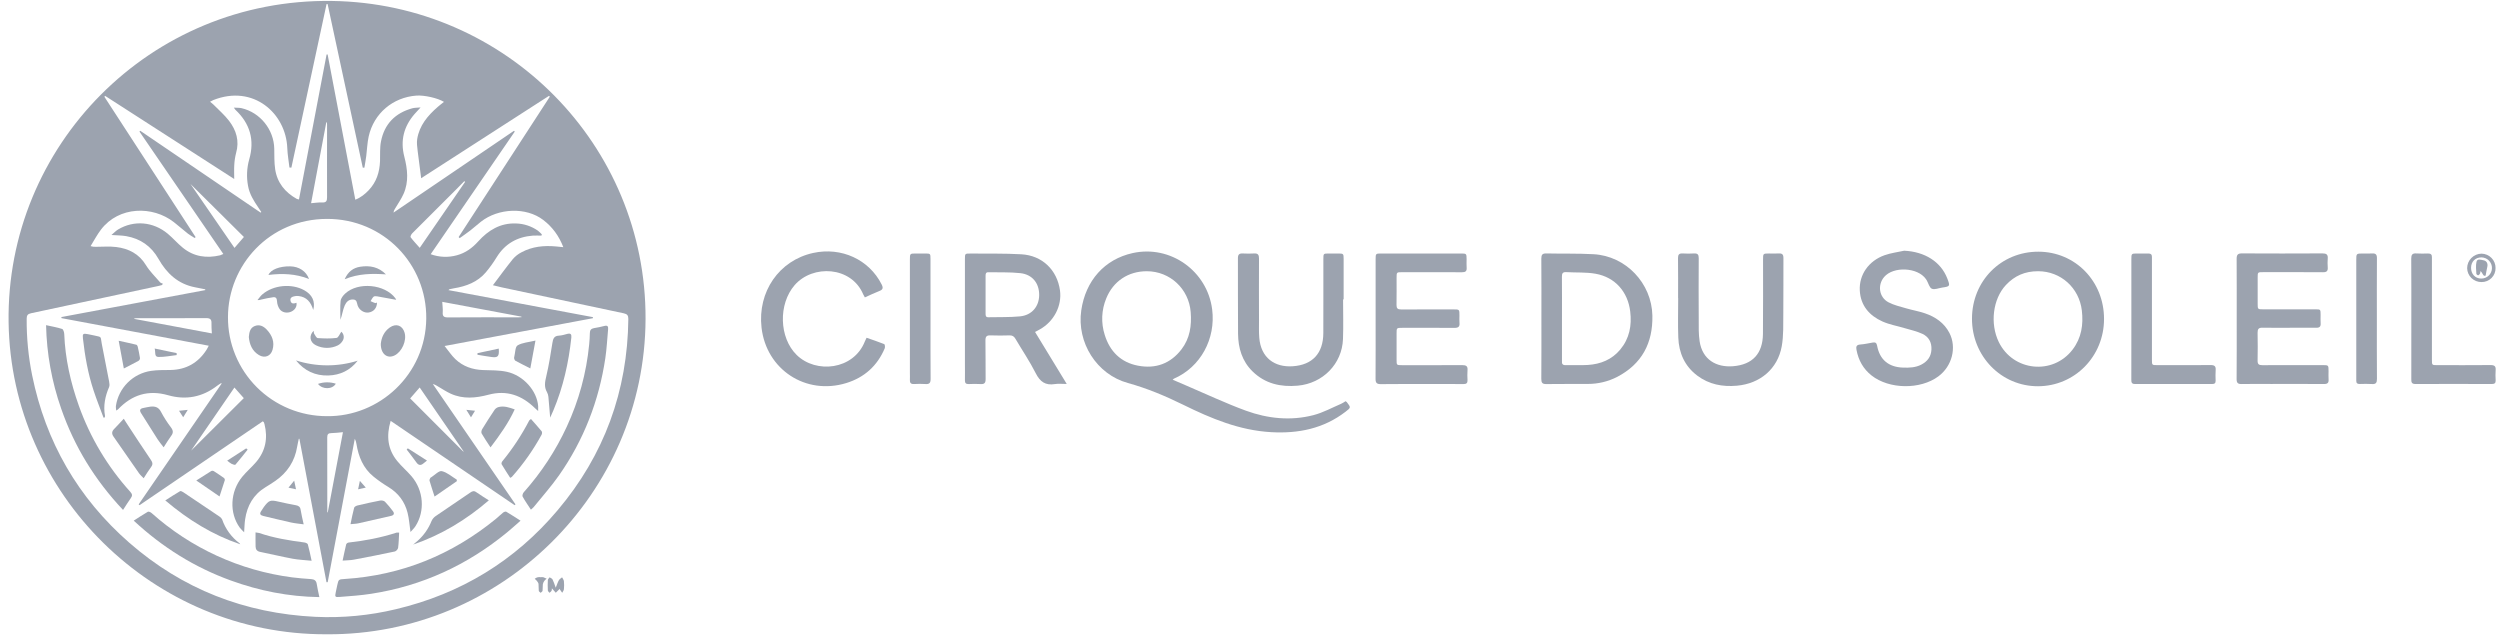 <svg width="189" height="48" viewBox="0 0 189 48" fill="none" xmlns="http://www.w3.org/2000/svg">
<g clip-path="url(#clip0)">
<path d="M24.706 47.951C11.554 48.01 0.842 37.346 0.65 24.373C0.452 11.055 11.308 -0.122 25.101 0.072C38.256 0.261 48.849 10.949 48.804 24.109C48.758 37.333 37.863 48.038 24.706 47.951ZM41.566 7.307L41.505 7.246L31.84 13.473C31.748 12.765 31.655 12.094 31.576 11.421C31.542 11.12 31.493 10.808 31.54 10.513C31.704 9.49 32.333 8.744 33.088 8.086C33.238 7.955 33.396 7.836 33.564 7.703C33.097 7.412 32.073 7.185 31.483 7.227C29.704 7.355 28.264 8.57 27.874 10.309C27.766 10.793 27.751 11.298 27.689 11.792C27.651 12.088 27.595 12.381 27.548 12.674H27.425C26.54 8.552 25.654 4.43 24.767 0.307H24.688L22.029 12.67L21.883 12.666C21.826 12.175 21.737 11.689 21.719 11.198C21.623 8.583 19.165 6.361 16.125 7.565C16.054 7.594 15.988 7.637 15.879 7.692C15.986 7.78 16.069 7.836 16.138 7.907C16.538 8.314 16.978 8.691 17.321 9.141C17.862 9.85 18.11 10.652 17.85 11.559C17.773 11.855 17.727 12.158 17.712 12.464C17.689 12.792 17.707 13.124 17.707 13.532L7.948 7.249L7.892 7.316L14.789 17.928L14.717 17.992C14.547 17.884 14.366 17.788 14.208 17.665C13.846 17.38 13.502 17.073 13.139 16.79C11.548 15.55 8.994 15.576 7.635 17.357C7.337 17.747 7.108 18.189 6.848 18.607C6.979 18.65 7.118 18.667 7.256 18.658C7.765 18.658 8.282 18.612 8.785 18.675C9.726 18.792 10.508 19.184 11.032 20.042C11.32 20.515 11.734 20.913 12.099 21.338C12.147 21.395 12.241 21.413 12.314 21.448L12.249 21.549C12.152 21.574 12.057 21.603 11.959 21.624C8.755 22.312 5.551 22.997 2.347 23.681C2.09 23.735 2.018 23.848 2.017 24.093C2.006 25.531 2.145 26.967 2.431 28.377C3.457 33.403 5.892 37.636 9.766 41.023C13.787 44.537 18.506 46.372 23.838 46.632C25.888 46.729 27.941 46.534 29.936 46.054C34.831 44.89 38.926 42.405 42.159 38.571C45.678 34.402 47.444 29.566 47.502 24.115C47.502 23.852 47.424 23.744 47.158 23.686C44.08 23.039 41.005 22.385 37.933 21.725C37.687 21.672 37.45 21.608 37.264 21.563C37.773 20.889 38.255 20.224 38.772 19.585C38.952 19.376 39.171 19.204 39.416 19.078C40.236 18.632 41.126 18.547 42.042 18.632C42.209 18.647 42.375 18.666 42.587 18.686C42.252 17.823 41.757 17.154 41.065 16.626C39.78 15.645 37.684 15.721 36.356 16.764C36.082 16.979 35.825 17.215 35.551 17.427C35.291 17.628 35.019 17.812 34.751 18.003C34.724 17.977 34.698 17.949 34.672 17.921C36.97 14.384 39.268 10.847 41.566 7.31V7.307Z" fill="#9CA3AF"/>
<path d="M88.655 28.706C89.02 28.863 89.355 29.009 89.692 29.152C91.189 29.79 92.663 30.489 94.19 31.047C95.841 31.649 97.575 31.83 99.298 31.384C100.022 31.197 100.697 30.823 101.391 30.526C101.506 30.469 101.618 30.404 101.725 30.331C101.759 30.35 101.79 30.373 101.819 30.4C102.136 30.811 102.135 30.811 101.722 31.128C100.06 32.407 98.152 32.787 96.104 32.672C93.714 32.539 91.567 31.642 89.463 30.606C88.109 29.941 86.733 29.36 85.27 28.956C82.9 28.303 81.393 25.891 81.743 23.466C82.069 21.207 83.511 19.599 85.631 19.132C88.494 18.501 91.269 20.491 91.639 23.386C91.924 25.61 90.765 27.755 88.743 28.63C88.712 28.652 88.682 28.678 88.655 28.706ZM86.695 20.505C85.296 20.505 84.157 21.263 83.633 22.557C83.269 23.434 83.228 24.412 83.517 25.316C83.903 26.564 84.728 27.397 86.035 27.645C87.367 27.901 88.493 27.489 89.323 26.407C89.958 25.579 90.097 24.616 90.016 23.595C89.879 21.843 88.457 20.505 86.695 20.505Z" fill="#9CA3AF"/>
<path d="M159.065 24.111C159.065 26.937 156.859 29.188 154.08 29.2C151.301 29.211 149.078 26.931 149.082 24.093C149.085 21.238 151.278 19.025 154.1 19.028C156.889 19.03 159.067 21.26 159.065 24.111ZM154.077 20.504C153.092 20.504 152.305 20.842 151.644 21.55C150.66 22.602 150.43 24.465 151.108 25.857C152.185 28.07 155.192 28.385 156.688 26.429C157.357 25.556 157.514 24.546 157.387 23.471C157.183 21.758 155.795 20.505 154.077 20.504Z" fill="#9CA3AF"/>
<path d="M116.53 24.08C116.53 22.57 116.536 21.06 116.524 19.549C116.524 19.261 116.603 19.153 116.904 19.16C118.093 19.187 119.285 19.153 120.471 19.218C122.919 19.351 124.87 21.417 124.92 23.858C124.962 25.935 124.13 27.513 122.26 28.493C121.573 28.846 120.81 29.028 120.037 29.025C118.991 29.034 117.945 29.018 116.898 29.035C116.591 29.04 116.522 28.924 116.523 28.642C116.535 27.122 116.53 25.601 116.53 24.08ZM118.085 24.08V27.264C118.086 27.274 118.086 27.285 118.085 27.295C118.06 27.51 118.137 27.612 118.374 27.606C118.928 27.592 119.482 27.625 120.036 27.591C121.004 27.53 121.857 27.189 122.491 26.426C123.187 25.589 123.372 24.612 123.245 23.553C123.067 22.063 122.107 20.959 120.624 20.695C119.906 20.567 119.156 20.618 118.421 20.573C118.137 20.554 118.078 20.671 118.081 20.927C118.092 21.981 118.085 23.031 118.085 24.083V24.08Z" fill="#9CA3AF"/>
<path d="M78.25 25.097L80.646 29.028C80.294 29.028 80.019 28.992 79.758 29.035C79.039 29.155 78.628 28.864 78.303 28.219C77.848 27.319 77.276 26.478 76.764 25.607C76.658 25.426 76.534 25.349 76.322 25.355C75.851 25.368 75.379 25.376 74.906 25.355C74.599 25.34 74.494 25.429 74.5 25.746C74.519 26.715 74.5 27.684 74.513 28.653C74.517 28.946 74.423 29.057 74.126 29.035C73.829 29.019 73.532 29.019 73.235 29.035C73.02 29.043 72.944 28.954 72.948 28.746C72.957 28.338 72.948 27.93 72.948 27.52C72.948 24.878 72.948 22.236 72.948 19.594C72.948 19.169 72.948 19.165 73.373 19.168C74.653 19.18 75.936 19.152 77.213 19.224C78.795 19.312 79.921 20.411 80.135 21.956C80.294 23.121 79.676 24.311 78.608 24.903C78.506 24.959 78.399 25.016 78.25 25.097ZM74.51 22.253C74.51 22.743 74.51 23.232 74.51 23.72C74.51 23.863 74.526 23.988 74.718 23.984C75.518 23.965 76.318 23.994 77.109 23.918C78.004 23.832 78.554 23.174 78.562 22.311C78.571 21.417 78.05 20.75 77.138 20.65C76.337 20.563 75.525 20.6 74.718 20.581C74.525 20.577 74.51 20.704 74.51 20.847C74.51 21.314 74.51 21.783 74.51 22.253Z" fill="#9CA3AF"/>
<path d="M169.095 24.092C169.095 22.583 169.101 21.073 169.09 19.563C169.09 19.257 169.181 19.155 169.494 19.157C171.523 19.168 173.553 19.168 175.582 19.157C175.868 19.157 176.002 19.238 175.977 19.539C175.96 19.763 175.96 19.988 175.977 20.213C175.997 20.488 175.898 20.586 175.611 20.581C174.104 20.568 172.595 20.575 171.09 20.575C170.682 20.575 170.681 20.575 170.68 20.981C170.68 21.643 170.68 22.306 170.68 22.97C170.68 23.379 170.686 23.385 171.088 23.385C172.401 23.385 173.714 23.385 175.027 23.385C175.436 23.385 175.436 23.385 175.437 23.794C175.437 24.008 175.426 24.223 175.441 24.437C175.459 24.688 175.358 24.783 175.106 24.779C174.45 24.77 173.794 24.776 173.136 24.779C172.439 24.779 171.741 24.789 171.043 24.774C170.757 24.768 170.67 24.877 170.674 25.151C170.688 25.854 170.688 26.558 170.674 27.262C170.669 27.537 170.774 27.609 171.035 27.607C172.552 27.598 174.069 27.602 175.586 27.603C176.037 27.603 176.037 27.603 176.038 28.065C176.038 28.269 176.026 28.474 176.041 28.678C176.061 28.942 175.963 29.035 175.69 29.032C174.358 29.021 173.025 29.027 171.693 29.028C170.954 29.028 170.216 29.015 169.477 29.033C169.182 29.041 169.085 28.948 169.088 28.652C169.101 27.134 169.095 25.614 169.095 24.092Z" fill="#9CA3AF"/>
<path d="M103.997 24.101C103.997 22.602 103.997 21.102 103.997 19.603C103.997 19.174 104.007 19.165 104.418 19.165C106.428 19.165 108.437 19.165 110.445 19.165C110.864 19.165 110.872 19.175 110.875 19.594C110.875 19.808 110.862 20.023 110.879 20.237C110.9 20.509 110.783 20.584 110.52 20.582C109.013 20.573 107.504 20.578 105.999 20.578C105.583 20.578 105.582 20.578 105.582 21.007C105.582 21.691 105.589 22.374 105.577 23.057C105.573 23.31 105.665 23.396 105.917 23.394C107.239 23.386 108.564 23.39 109.884 23.391C110.334 23.391 110.334 23.391 110.334 23.852C110.326 24.035 110.327 24.22 110.338 24.403C110.371 24.704 110.24 24.79 109.952 24.788C108.64 24.778 107.328 24.783 106.012 24.784C105.582 24.784 105.582 24.788 105.582 25.206C105.582 25.869 105.582 26.532 105.582 27.195C105.582 27.605 105.582 27.607 105.987 27.607C107.504 27.607 109.021 27.614 110.537 27.602C110.842 27.602 110.974 27.679 110.944 27.997C110.928 28.242 110.928 28.488 110.944 28.733C110.954 28.955 110.865 29.039 110.637 29.036C109.847 29.027 109.058 29.032 108.269 29.032C106.976 29.032 105.684 29.023 104.391 29.04C104.071 29.044 103.99 28.93 103.992 28.634C104.002 27.12 103.997 25.611 103.997 24.101Z" fill="#9CA3AF"/>
<path d="M65.384 22.484C65.323 22.374 65.284 22.314 65.257 22.25C64.366 20.129 61.441 19.976 60.071 21.561C58.837 22.989 58.894 25.524 60.227 26.833C61.685 28.266 64.529 27.972 65.383 25.813C65.417 25.73 65.459 25.65 65.513 25.534C65.968 25.694 66.414 25.841 66.848 26.015C66.898 26.035 66.923 26.246 66.884 26.337C66.325 27.657 65.345 28.54 63.976 28.96C60.914 29.899 57.934 27.94 57.572 24.768C57.264 22.056 58.899 19.689 61.471 19.124C63.611 18.655 65.705 19.623 66.652 21.503C66.785 21.768 66.752 21.898 66.471 22.004C66.11 22.145 65.761 22.314 65.384 22.484Z" fill="#9CA3AF"/>
<path d="M101.537 22.634C101.537 23.634 101.567 24.634 101.53 25.632C101.461 27.514 100.003 28.985 98.114 29.156C96.816 29.273 95.645 29.01 94.691 28.077C93.896 27.299 93.609 26.308 93.597 25.237C93.578 23.329 93.597 21.421 93.587 19.513C93.587 19.244 93.688 19.149 93.95 19.162C94.237 19.178 94.525 19.178 94.812 19.162C95.102 19.142 95.181 19.27 95.181 19.538C95.173 21.1 95.176 22.661 95.181 24.222C95.181 24.66 95.166 25.101 95.201 25.538C95.324 27.037 96.349 27.782 97.731 27.689C99.239 27.588 100.037 26.694 100.043 25.183C100.052 23.316 100.043 21.449 100.047 19.581C100.047 19.17 100.051 19.168 100.452 19.165C100.688 19.165 100.923 19.165 101.159 19.165C101.564 19.165 101.578 19.179 101.579 19.574C101.579 20.596 101.579 21.616 101.579 22.635L101.537 22.634Z" fill="#9CA3AF"/>
<path d="M143.956 18.954C145.513 19.026 146.731 19.789 147.218 21.058C147.439 21.638 147.43 21.653 146.827 21.741C146.563 21.78 146.258 21.918 146.05 21.829C145.865 21.751 145.79 21.42 145.666 21.201C145.646 21.165 145.623 21.132 145.6 21.098C144.985 20.21 143.144 20.117 142.443 20.938C141.92 21.551 142.056 22.482 142.774 22.857C143.184 23.071 143.654 23.177 144.104 23.309C144.575 23.447 145.065 23.529 145.528 23.687C146.317 23.956 146.979 24.407 147.375 25.168C147.943 26.267 147.581 27.682 146.543 28.452C145.179 29.466 142.824 29.439 141.491 28.387C140.86 27.89 140.498 27.232 140.351 26.451C140.306 26.214 140.34 26.066 140.634 26.045C140.95 26.022 141.262 25.952 141.574 25.897C141.769 25.863 141.868 25.911 141.909 26.131C142.103 27.193 142.779 27.755 143.871 27.791C144.346 27.807 144.815 27.791 145.25 27.566C145.712 27.327 145.989 26.964 146.016 26.432C146.047 25.88 145.809 25.459 145.326 25.236C144.903 25.041 144.438 24.939 143.988 24.807C143.431 24.639 142.843 24.541 142.316 24.305C141.316 23.858 140.66 23.096 140.6 21.961C140.538 20.769 141.274 19.718 142.474 19.294C142.945 19.126 143.459 19.065 143.956 18.954Z" fill="#9CA3AF"/>
<path d="M126.864 22.545C126.864 21.535 126.871 20.525 126.858 19.515C126.855 19.248 126.94 19.147 127.209 19.161C127.496 19.178 127.784 19.178 128.071 19.161C128.342 19.145 128.426 19.25 128.424 19.516C128.414 21.056 128.414 22.596 128.424 24.137C128.424 24.696 128.408 25.264 128.493 25.813C128.705 27.184 129.746 27.787 131.017 27.687C132.503 27.568 133.264 26.727 133.279 25.24C133.298 23.363 133.285 21.486 133.287 19.61C133.287 19.17 133.293 19.166 133.733 19.164C133.979 19.164 134.225 19.177 134.471 19.161C134.738 19.144 134.829 19.244 134.827 19.513C134.817 20.9 134.835 22.288 134.818 23.674C134.808 24.509 134.846 25.358 134.701 26.173C134.393 27.894 133.059 29.005 131.31 29.159C130.218 29.256 129.204 29.064 128.317 28.399C127.359 27.68 126.921 26.678 126.879 25.513C126.842 24.525 126.871 23.534 126.871 22.545H126.864Z" fill="#9CA3AF"/>
<path d="M161.131 24.08V19.613C161.131 19.166 161.131 19.165 161.595 19.165C161.872 19.165 162.149 19.168 162.425 19.165C162.603 19.165 162.689 19.242 162.686 19.423C162.683 19.669 162.686 19.914 162.686 20.159C162.686 22.504 162.686 24.85 162.686 27.196C162.686 27.603 162.686 27.604 163.093 27.604C164.436 27.604 165.778 27.612 167.12 27.599C167.415 27.596 167.528 27.685 167.504 27.982C167.489 28.247 167.488 28.513 167.501 28.779C167.506 28.963 167.424 29.031 167.243 29.031C165.296 29.028 163.349 29.028 161.401 29.031C161.146 29.031 161.127 28.895 161.128 28.7C161.133 27.16 161.134 25.62 161.131 24.08Z" fill="#9CA3AF"/>
<path d="M182.296 24.079C182.296 22.569 182.302 21.059 182.29 19.55C182.29 19.262 182.369 19.14 182.671 19.16C182.973 19.181 183.265 19.171 183.562 19.164C183.772 19.16 183.864 19.252 183.853 19.458C183.847 19.55 183.853 19.642 183.853 19.733C183.853 22.222 183.853 24.71 183.853 27.199C183.853 27.603 183.853 27.605 184.263 27.605C185.606 27.605 186.949 27.613 188.291 27.599C188.589 27.599 188.695 27.692 188.671 27.985C188.654 28.239 188.654 28.495 188.671 28.749C188.681 28.966 188.587 29.031 188.38 29.031C186.453 29.026 184.527 29.023 182.6 29.031C182.312 29.031 182.292 28.884 182.295 28.666C182.297 27.138 182.296 25.608 182.296 24.079Z" fill="#9CA3AF"/>
<path d="M70.347 24.096C70.347 25.616 70.341 27.135 70.354 28.655C70.354 28.952 70.259 29.054 69.966 29.033C69.679 29.015 69.391 29.015 69.104 29.033C68.858 29.046 68.773 28.94 68.788 28.709C68.798 28.546 68.788 28.383 68.788 28.219C68.788 25.354 68.788 22.488 68.788 19.623C68.788 19.167 68.788 19.166 69.251 19.165C69.477 19.165 69.702 19.165 69.928 19.165C70.34 19.165 70.344 19.171 70.345 19.57C70.349 21.078 70.35 22.587 70.347 24.096Z" fill="#9CA3AF"/>
<path d="M179.691 24.087C179.691 25.606 179.685 27.125 179.697 28.644C179.697 28.929 179.625 29.056 179.32 29.033C179.014 29.01 178.704 29.023 178.396 29.029C178.215 29.034 178.128 28.961 178.134 28.779C178.134 28.698 178.134 28.616 178.134 28.534V19.663C178.134 19.165 178.134 19.165 178.649 19.165C178.875 19.165 179.101 19.177 179.326 19.161C179.604 19.142 179.701 19.244 179.696 19.529C179.685 21.048 179.691 22.567 179.691 24.087Z" fill="#9CA3AF"/>
<path d="M187.601 21.324C187.317 21.327 187.044 21.217 186.84 21.02C186.637 20.823 186.52 20.553 186.516 20.27C186.518 19.982 186.633 19.706 186.837 19.502C187.041 19.297 187.317 19.18 187.606 19.176C187.89 19.181 188.161 19.298 188.359 19.501C188.557 19.704 188.667 19.976 188.664 20.259C188.667 20.399 188.642 20.538 188.59 20.669C188.538 20.799 188.46 20.917 188.36 21.017C188.261 21.116 188.143 21.195 188.012 21.247C187.882 21.3 187.742 21.326 187.601 21.324ZM187.601 19.458C187.134 19.458 186.815 19.775 186.812 20.244C186.81 20.713 187.12 21.053 187.575 21.06C187.68 21.061 187.785 21.042 187.884 21.004C187.982 20.965 188.071 20.908 188.147 20.834C188.223 20.761 188.284 20.674 188.326 20.578C188.368 20.481 188.39 20.377 188.392 20.272C188.394 20.167 188.375 20.063 188.336 19.965C188.297 19.867 188.239 19.778 188.166 19.702C188.092 19.627 188.005 19.566 187.908 19.524C187.811 19.483 187.707 19.46 187.601 19.458Z" fill="#9CA3AF"/>
<path d="M41.723 44.478C41.715 44.551 41.723 44.62 41.698 44.667C41.654 44.723 41.602 44.773 41.544 44.815C41.5 44.757 41.421 44.701 41.417 44.641C41.402 44.377 41.402 44.112 41.417 43.847C41.422 43.778 41.505 43.713 41.552 43.645C41.628 43.698 41.737 43.734 41.773 43.807C41.86 43.976 41.914 44.161 42.014 44.43C42.113 44.185 42.164 44.016 42.251 43.865C42.302 43.775 42.41 43.717 42.493 43.645C42.541 43.742 42.621 43.836 42.632 43.938C42.653 44.14 42.653 44.344 42.632 44.547C42.623 44.639 42.548 44.726 42.502 44.815C42.446 44.736 42.389 44.66 42.336 44.579C42.326 44.559 42.319 44.537 42.317 44.514L42.017 44.812L41.723 44.478Z" fill="#9CA3AF"/>
<path d="M40.888 43.635C40.949 43.628 41.011 43.629 41.072 43.638C41.16 43.669 41.245 43.705 41.328 43.747C41.263 43.795 41.203 43.852 41.151 43.914C41.095 43.991 41.057 44.079 41.039 44.172C41.019 44.333 41.039 44.499 41.018 44.662C41.01 44.72 40.924 44.767 40.873 44.818C40.823 44.767 40.738 44.72 40.732 44.663C40.711 44.492 40.732 44.315 40.712 44.144C40.702 44.061 40.635 43.98 40.581 43.907C40.534 43.852 40.482 43.801 40.426 43.755C40.489 43.701 40.564 43.663 40.644 43.643C40.724 43.623 40.808 43.622 40.889 43.639L40.888 43.635Z" fill="#9CA3AF"/>
<path d="M19.868 31.85L10.55 38.192L10.483 38.131L16.756 28.997L16.72 28.962C16.62 29.028 16.515 29.085 16.421 29.16C15.305 30.022 14.056 30.263 12.708 29.879C11.205 29.45 9.967 29.847 8.918 30.953C8.875 30.985 8.831 31.014 8.784 31.039C8.775 30.896 8.749 30.785 8.764 30.681C8.864 30.015 9.177 29.398 9.656 28.922C10.135 28.445 10.755 28.135 11.424 28.037C11.908 27.965 12.404 27.98 12.895 27.971C14.076 27.948 14.975 27.433 15.61 26.451C15.665 26.367 15.706 26.275 15.781 26.136L4.648 24.051L4.639 23.97L15.516 21.933V21.872C15.261 21.821 15.008 21.768 14.753 21.72C13.46 21.475 12.602 20.669 11.983 19.574C11.435 18.61 10.622 18.042 9.539 17.852C9.21 17.794 8.871 17.799 8.425 17.766C8.632 17.592 8.764 17.446 8.927 17.349C10.123 16.633 11.578 16.751 12.681 17.669C13.081 18.001 13.42 18.405 13.825 18.732C14.655 19.406 15.61 19.543 16.638 19.302C16.722 19.274 16.804 19.24 16.884 19.201L10.544 9.947L10.602 9.886L19.697 16.071L19.754 16.03C19.677 15.912 19.601 15.791 19.52 15.675C19.177 15.176 18.86 14.664 18.752 14.055C18.627 13.39 18.657 12.706 18.84 12.054C19.265 10.583 18.902 9.34 17.794 8.298C17.752 8.247 17.713 8.194 17.678 8.138C17.911 8.152 18.092 8.138 18.261 8.178C19.67 8.503 20.706 9.797 20.734 11.24C20.744 11.76 20.727 12.283 20.803 12.796C20.956 13.813 21.549 14.541 22.44 15.039C22.493 15.058 22.547 15.072 22.602 15.081C23.3 11.419 23.996 7.766 24.69 4.121L24.768 4.116C25.462 7.761 26.159 11.403 26.861 15.098C27.281 14.931 27.593 14.675 27.871 14.384C28.457 13.771 28.699 13.014 28.73 12.181C28.747 11.683 28.707 11.172 28.803 10.689C29.061 9.377 29.873 8.543 31.171 8.186C31.342 8.139 31.529 8.148 31.797 8.122C31.603 8.333 31.467 8.475 31.339 8.623C30.525 9.564 30.253 10.629 30.566 11.843C30.808 12.784 30.919 13.738 30.507 14.663C30.333 15.052 30.082 15.406 29.865 15.775C29.8 15.863 29.761 15.966 29.749 16.074L38.859 9.887L38.915 9.948L32.56 19.218C33.199 19.452 33.895 19.479 34.55 19.296C35.193 19.121 35.71 18.744 36.15 18.253C36.917 17.404 37.827 16.847 39.018 16.894C39.606 16.911 40.177 17.099 40.66 17.435C40.766 17.522 40.867 17.616 40.962 17.717L40.936 17.813C40.719 17.813 40.501 17.799 40.285 17.813C39.105 17.905 38.182 18.421 37.551 19.441C37.307 19.842 37.033 20.224 36.731 20.585C36.103 21.325 35.247 21.645 34.313 21.797C34.202 21.814 34.092 21.84 33.982 21.865C33.967 21.869 33.954 21.887 33.902 21.933L44.826 23.976C44.826 24.003 44.826 24.03 44.821 24.057L33.61 26.157C33.918 26.535 34.137 26.877 34.425 27.15C35.003 27.701 35.717 27.947 36.517 27.976C37.119 27.996 37.735 27.982 38.318 28.108C39.577 28.384 40.598 29.548 40.685 30.706C40.692 30.803 40.685 30.901 40.685 31.074C40.566 30.968 40.508 30.92 40.455 30.868C39.466 29.893 38.321 29.469 36.93 29.841C35.975 30.096 35.01 30.19 34.073 29.762C33.758 29.618 33.466 29.424 33.166 29.248C33.029 29.167 32.9 29.073 32.721 29.032L38.971 38.131L38.909 38.192L29.534 31.817C29.193 32.961 29.308 33.962 30.026 34.849C30.359 35.261 30.772 35.606 31.116 36.01C32.027 37.079 32.144 38.629 31.412 39.776C31.311 39.934 31.166 40.065 31.033 40.219C30.956 39.69 30.927 39.222 30.815 38.776C30.604 37.929 30.114 37.273 29.354 36.814C28.968 36.581 28.599 36.323 28.249 36.04C27.455 35.401 27.102 34.524 26.945 33.549C26.928 33.416 26.886 33.288 26.822 33.171C26.139 36.785 25.457 40.399 24.774 44.013H24.681C23.999 40.4 23.316 36.786 22.634 33.173H22.589C22.548 33.371 22.499 33.568 22.466 33.767C22.288 34.864 21.728 35.72 20.819 36.353C20.572 36.522 20.326 36.68 20.07 36.835C19.156 37.391 18.685 38.228 18.532 39.258C18.487 39.554 18.484 39.856 18.456 40.238C18.339 40.13 18.229 40.014 18.127 39.891C17.323 38.78 17.392 37.169 18.311 36.048C18.634 35.654 19.031 35.321 19.361 34.933C20.075 34.094 20.263 33.127 19.996 32.067C19.983 32.018 19.967 31.97 19.948 31.923C19.939 31.909 19.918 31.897 19.868 31.85ZM24.716 31.462C28.669 31.51 32.18 28.32 32.225 24.089C32.269 19.975 28.997 16.54 24.724 16.549C20.369 16.552 17.239 20.049 17.235 23.975C17.229 24.956 17.418 25.93 17.792 26.838C18.165 27.747 18.716 28.573 19.411 29.269C20.106 29.965 20.933 30.517 21.843 30.893C22.754 31.27 23.73 31.463 24.716 31.462ZM23.518 15.362C23.845 15.338 24.099 15.293 24.349 15.306C24.657 15.323 24.728 15.2 24.726 14.915C24.718 13.091 24.726 11.267 24.726 9.442C24.726 9.381 24.719 9.315 24.715 9.252H24.667C24.288 11.266 23.909 13.284 23.518 15.362ZM18.439 17.916L14.4 13.908L17.727 18.741L18.439 17.916ZM24.744 38.722L24.779 38.741C25.159 36.729 25.539 34.717 25.926 32.672C25.6 32.701 25.327 32.74 25.054 32.743C24.817 32.743 24.738 32.831 24.739 33.07C24.744 34.954 24.744 36.838 24.744 38.722ZM35.161 13.751L35.1 13.697C34.922 13.881 34.746 14.065 34.567 14.242C33.43 15.373 32.294 16.508 31.159 17.645C31.088 17.716 31.007 17.89 31.04 17.933C31.244 18.204 31.481 18.452 31.732 18.737L35.161 13.751ZM33.434 22.819C33.452 23.137 33.489 23.371 33.471 23.602C33.445 23.916 33.563 23.999 33.871 23.996C35.653 23.983 37.434 23.989 39.216 23.989C39.285 23.989 39.354 23.982 39.423 23.978V23.939L33.434 22.819ZM14.448 34.067C15.711 32.808 17.068 31.459 18.432 30.099L17.722 29.298L14.448 34.067ZM35.022 34.138L35.047 34.125L31.729 29.294L31.008 30.121L35.022 34.138ZM16.017 25.206C16.004 24.911 15.976 24.678 15.988 24.445C16.004 24.135 15.874 24.047 15.57 24.049C13.829 24.061 12.087 24.054 10.345 24.056C10.283 24.056 10.217 24.065 10.154 24.07V24.109L16.017 25.206Z" fill="#9CA3AF"/>
<path d="M10.109 39.361C10.492 39.116 10.828 38.889 11.181 38.687C11.239 38.654 11.391 38.724 11.462 38.788C14.427 41.438 18.128 43.132 22.079 43.648C22.555 43.709 23.035 43.746 23.515 43.779C23.761 43.797 23.907 43.888 23.946 44.151C23.989 44.458 24.069 44.764 24.144 45.141C21.8 45.108 19.589 44.662 17.444 43.884C14.704 42.889 12.283 41.379 10.109 39.361Z" fill="#9CA3AF"/>
<path d="M39.353 39.365C38.984 39.684 38.676 39.97 38.345 40.24C35.341 42.712 31.925 44.292 28.067 44.889C27.28 45.012 26.482 45.066 25.687 45.128C25.323 45.157 25.312 45.122 25.383 44.776C25.419 44.596 25.457 44.417 25.497 44.238C25.597 43.796 25.598 43.801 26.062 43.771C30.363 43.493 34.156 41.946 37.482 39.234C37.672 39.079 37.844 38.903 38.036 38.751C38.097 38.703 38.22 38.656 38.271 38.685C38.622 38.891 38.961 39.115 39.353 39.365Z" fill="#9CA3AF"/>
<path d="M40.137 38.531C39.91 38.181 39.691 37.873 39.51 37.544C39.469 37.47 39.526 37.293 39.596 37.214C40.919 35.731 42.014 34.062 42.847 32.26C43.761 30.295 44.334 28.189 44.542 26.033C44.569 25.749 44.59 25.464 44.593 25.18C44.593 24.956 44.691 24.844 44.908 24.806C45.17 24.76 45.433 24.714 45.689 24.643C45.926 24.578 45.992 24.675 45.973 24.884C45.906 25.614 45.871 26.349 45.763 27.074C45.284 30.294 44.134 33.261 42.264 35.934C41.674 36.777 40.981 37.548 40.334 38.351C40.272 38.415 40.206 38.475 40.137 38.531Z" fill="#9CA3AF"/>
<path d="M9.302 38.551C7.171 36.291 5.622 33.761 4.627 30.897C3.915 28.865 3.529 26.734 3.483 24.582C3.932 24.682 4.324 24.747 4.697 24.869C4.785 24.898 4.852 25.119 4.857 25.254C4.93 27.114 5.333 28.907 5.954 30.656C6.81 33.068 8.136 35.288 9.856 37.189C10.011 37.362 10.016 37.484 9.887 37.662C9.691 37.934 9.517 38.221 9.302 38.551Z" fill="#9CA3AF"/>
<path d="M41.593 31.574C41.547 31.023 41.509 30.511 41.459 29.999C41.448 29.877 41.413 29.758 41.354 29.65C41.124 29.256 41.196 28.875 41.297 28.452C41.495 27.623 41.627 26.776 41.76 25.933C41.809 25.62 41.878 25.392 42.256 25.374C42.467 25.364 42.678 25.299 42.885 25.243C43.146 25.172 43.218 25.276 43.193 25.522C42.992 27.415 42.578 29.256 41.839 31.019C41.76 31.203 41.676 31.387 41.593 31.574Z" fill="#9CA3AF"/>
<path d="M7.829 31.578C7.576 30.894 7.303 30.216 7.075 29.523C6.652 28.242 6.418 26.918 6.269 25.579C6.231 25.235 6.282 25.191 6.639 25.262C6.799 25.294 6.961 25.323 7.12 25.361C7.739 25.503 7.577 25.402 7.696 26.003C7.884 26.95 8.073 27.898 8.25 28.847C8.275 28.98 8.297 29.14 8.25 29.256C7.947 29.955 7.801 30.672 7.936 31.432C7.938 31.471 7.936 31.511 7.929 31.55L7.829 31.578Z" fill="#9CA3AF"/>
<path d="M31.233 41.171C31.348 41.075 31.465 40.984 31.576 40.884C32.037 40.475 32.395 39.965 32.622 39.394C32.69 39.241 32.799 39.11 32.938 39.015C33.799 38.418 34.681 37.842 35.545 37.243C35.709 37.13 35.825 37.081 36.003 37.207C36.293 37.413 36.599 37.596 36.956 37.826C35.23 39.314 33.355 40.44 31.233 41.171Z" fill="#9CA3AF"/>
<path d="M18.161 41.148C16.068 40.435 14.226 39.3 12.495 37.831C12.896 37.577 13.249 37.344 13.615 37.132C13.663 37.103 13.785 37.164 13.855 37.211C14.772 37.824 15.686 38.439 16.597 39.055C16.683 39.107 16.752 39.183 16.794 39.273C17.043 39.99 17.501 40.617 18.11 41.073C18.131 41.095 18.148 41.12 18.161 41.148Z" fill="#9CA3AF"/>
<path d="M30.176 40.264C30.152 40.669 30.147 41.045 30.097 41.414C30.083 41.52 29.949 41.672 29.846 41.693C28.817 41.913 27.785 42.116 26.75 42.31C26.494 42.358 26.229 42.356 25.902 42.382C25.998 41.932 26.076 41.538 26.173 41.147C26.191 41.113 26.216 41.083 26.247 41.061C26.279 41.038 26.315 41.023 26.353 41.017C27.584 40.88 28.8 40.649 29.984 40.265C30.048 40.258 30.112 40.258 30.176 40.264Z" fill="#9CA3AF"/>
<path d="M19.319 40.249C19.412 40.257 19.503 40.272 19.593 40.294C20.701 40.673 21.85 40.859 23.007 41.01C23.103 41.022 23.253 41.083 23.271 41.151C23.38 41.537 23.456 41.932 23.558 42.393C23.03 42.338 22.573 42.322 22.125 42.239C21.302 42.086 20.488 41.888 19.668 41.723C19.435 41.676 19.329 41.544 19.323 41.329C19.312 40.977 19.319 40.625 19.319 40.249Z" fill="#9CA3AF"/>
<path d="M40.141 31.675C40.422 31.995 40.695 32.294 40.951 32.607C40.992 32.658 40.984 32.791 40.948 32.857C40.322 34.006 39.565 35.079 38.694 36.057C38.656 36.084 38.614 36.107 38.571 36.125C38.353 35.784 38.13 35.447 37.924 35.099C37.895 35.051 37.927 34.934 37.971 34.88C38.755 33.923 39.438 32.888 40.008 31.791C40.023 31.766 40.054 31.751 40.141 31.675Z" fill="#9CA3AF"/>
<path d="M9.356 31.657C9.444 31.795 9.495 31.879 9.55 31.963C10.161 32.891 10.763 33.826 11.39 34.743C11.53 34.948 11.583 35.093 11.423 35.306C11.228 35.565 11.063 35.846 10.861 36.156C10.722 36.008 10.598 35.903 10.507 35.774C9.863 34.855 9.228 33.929 8.584 33.01C8.427 32.787 8.45 32.608 8.639 32.42C8.872 32.184 9.094 31.934 9.356 31.657Z" fill="#9CA3AF"/>
<path d="M22.958 39.64C22.603 39.59 22.302 39.566 22.01 39.502C21.303 39.346 20.6 39.172 19.896 39.005C19.674 38.953 19.605 38.839 19.745 38.638C19.814 38.537 19.873 38.429 19.946 38.331C20.336 37.809 20.441 37.779 21.076 37.929C21.503 38.029 21.934 38.113 22.364 38.194C22.563 38.232 22.692 38.305 22.726 38.533C22.779 38.881 22.869 39.223 22.958 39.64Z" fill="#9CA3AF"/>
<path d="M26.498 39.627C26.595 39.171 26.668 38.773 26.774 38.384C26.795 38.307 26.935 38.236 27.032 38.212C27.599 38.078 28.167 37.95 28.739 37.841C28.853 37.82 29.025 37.851 29.102 37.928C29.319 38.154 29.521 38.395 29.706 38.648C29.84 38.825 29.777 38.952 29.564 39.001C28.748 39.188 27.933 39.379 27.115 39.558C26.932 39.602 26.741 39.602 26.498 39.627Z" fill="#9CA3AF"/>
<path d="M37.083 33.822C36.828 33.429 36.605 33.111 36.415 32.776C36.37 32.696 36.397 32.535 36.451 32.448C36.753 31.951 37.068 31.461 37.394 30.977C37.47 30.875 37.578 30.802 37.702 30.77C38.108 30.673 38.486 30.799 38.912 30.95C38.433 31.991 37.792 32.886 37.083 33.822Z" fill="#9CA3AF"/>
<path d="M12.372 33.816C12.188 33.576 12.035 33.4 11.91 33.203C11.49 32.55 11.083 31.892 10.668 31.237C10.519 31.003 10.593 30.884 10.852 30.84C11.023 30.81 11.193 30.763 11.365 30.743C11.711 30.704 11.986 30.77 12.171 31.134C12.39 31.549 12.644 31.945 12.93 32.318C13.106 32.556 13.11 32.736 12.93 32.967C12.742 33.218 12.585 33.493 12.372 33.816Z" fill="#9CA3AF"/>
<path d="M34.539 36.375L32.853 37.54C32.708 37.091 32.583 36.717 32.472 36.338C32.455 36.276 32.503 36.197 32.533 36.13C32.543 36.106 32.581 36.093 32.607 36.077C32.874 35.911 33.183 35.569 33.401 35.618C33.805 35.711 34.156 36.033 34.529 36.259L34.539 36.375Z" fill="#9CA3AF"/>
<path d="M9.361 27.858C9.234 27.176 9.115 26.517 8.973 25.761C9.483 25.873 9.896 25.961 10.306 26.061C10.35 26.072 10.398 26.146 10.41 26.198C10.475 26.485 10.537 26.774 10.582 27.065C10.583 27.104 10.576 27.142 10.56 27.177C10.544 27.212 10.52 27.243 10.489 27.267C10.143 27.46 9.787 27.637 9.361 27.858Z" fill="#9CA3AF"/>
<path d="M40.481 25.747C40.341 26.505 40.218 27.169 40.092 27.853C39.666 27.636 39.312 27.46 38.965 27.272C38.916 27.246 38.887 27.165 38.869 27.103C38.861 27.053 38.866 27.001 38.883 26.953C38.957 26.661 38.945 26.221 39.129 26.111C39.484 25.9 39.952 25.876 40.481 25.747Z" fill="#9CA3AF"/>
<path d="M16.596 37.532L14.839 36.325C15.27 36.052 15.623 35.822 15.985 35.601C16.012 35.59 16.042 35.586 16.071 35.588C16.101 35.59 16.129 35.599 16.155 35.613C16.422 35.784 16.685 35.96 16.942 36.144C16.963 36.164 16.979 36.188 16.989 36.215C16.998 36.242 17.001 36.271 16.997 36.299C16.878 36.685 16.749 37.068 16.596 37.532Z" fill="#9CA3AF"/>
<path d="M18.722 33.992C18.414 34.373 18.117 34.76 17.799 35.128C17.766 35.166 17.598 35.111 17.509 35.067C17.405 35.017 17.318 34.932 17.175 34.825L18.613 33.897L18.722 33.992Z" fill="#9CA3AF"/>
<path d="M32.28 34.82C32.157 34.918 32.085 34.971 32.018 35.029C31.802 35.216 31.635 35.182 31.471 34.947C31.241 34.618 30.988 34.306 30.745 33.986L30.83 33.894L32.28 34.82Z" fill="#9CA3AF"/>
<path d="M13.357 26.844C12.897 26.897 12.434 26.996 11.979 26.986C11.649 26.979 11.772 26.637 11.693 26.348L13.355 26.697L13.357 26.844Z" fill="#9CA3AF"/>
<path d="M37.706 26.354C37.752 26.944 37.645 27.057 37.152 26.989C36.799 26.941 36.449 26.878 36.097 26.821C36.097 26.781 36.097 26.74 36.097 26.698L37.706 26.354Z" fill="#9CA3AF"/>
<path d="M21.809 36.867L22.24 36.337C22.294 36.59 22.33 36.763 22.378 36.989L21.809 36.867Z" fill="#9CA3AF"/>
<path d="M27.073 36.992C27.122 36.756 27.156 36.593 27.206 36.356L27.654 36.862L27.073 36.992Z" fill="#9CA3AF"/>
<path d="M35.606 31.551C35.472 31.336 35.38 31.188 35.255 30.983L35.913 31.052C35.811 31.216 35.73 31.348 35.606 31.551Z" fill="#9CA3AF"/>
<path d="M13.849 31.544L13.535 31.054L14.194 30.986C14.066 31.192 13.978 31.333 13.849 31.544Z" fill="#9CA3AF"/>
<path d="M187.914 20.834C187.711 20.934 187.695 20.609 187.522 20.497C187.508 20.581 187.512 20.644 187.485 20.69C187.458 20.735 187.395 20.812 187.349 20.812C187.303 20.812 187.213 20.74 187.211 20.696C187.2 20.394 187.154 20.077 187.223 19.79C187.285 19.526 187.567 19.646 187.75 19.677C187.996 19.72 188.097 19.933 188.042 20.163C187.996 20.356 187.967 20.555 187.914 20.834Z" fill="#9CA3AF"/>
<path d="M29.953 22.666C29.468 22.576 28.991 22.485 28.513 22.404C28.425 22.39 28.299 22.381 28.245 22.43C28.147 22.519 28.089 22.652 28.015 22.767C28.13 22.817 28.244 22.873 28.363 22.912C28.4 22.925 28.452 22.889 28.503 22.874C28.495 23.284 28.257 23.563 27.874 23.625C27.531 23.68 27.16 23.446 27.037 23.093C26.97 22.903 27 22.647 26.683 22.641C26.352 22.634 26.177 22.835 26.059 23.097C25.987 23.276 25.93 23.46 25.888 23.649C25.848 23.828 25.797 24.004 25.735 24.176C25.735 23.7 25.701 23.22 25.751 22.748C25.772 22.551 25.94 22.337 26.098 22.192C27.078 21.288 29.096 21.484 29.889 22.545C29.914 22.583 29.935 22.624 29.953 22.666Z" fill="#9CA3AF"/>
<path d="M23.681 23.433C23.497 22.825 23.172 22.452 22.584 22.382C22.493 22.369 22.401 22.371 22.311 22.387C22.111 22.425 21.9 22.488 21.965 22.75C22.026 22.995 22.228 22.956 22.414 22.89C22.46 23.172 22.306 23.429 22.018 23.56C21.711 23.701 21.321 23.637 21.133 23.358C21.018 23.182 20.952 22.978 20.942 22.768C20.933 22.549 20.85 22.447 20.659 22.47C20.358 22.507 20.061 22.578 19.763 22.643C19.679 22.661 19.6 22.704 19.467 22.682C19.587 22.54 19.69 22.379 19.829 22.26C20.658 21.545 22.044 21.411 23.002 21.943C23.598 22.274 23.854 22.787 23.681 23.433Z" fill="#9CA3AF"/>
<path d="M28.788 25.995C28.835 25.541 29.017 25.076 29.465 24.76C29.942 24.422 30.427 24.596 30.587 25.152C30.76 25.753 30.386 26.599 29.826 26.873C29.278 27.143 28.78 26.759 28.788 25.995Z" fill="#9CA3AF"/>
<path d="M18.811 25.479C18.843 25.123 18.901 24.792 19.256 24.649C19.61 24.506 19.918 24.654 20.164 24.916C20.573 25.351 20.777 25.857 20.602 26.452C20.462 26.931 20.009 27.103 19.578 26.844C19.058 26.533 18.864 26.033 18.811 25.479Z" fill="#9CA3AF"/>
<path d="M27.04 27.269C26.474 28.001 25.715 28.359 24.825 28.387C23.84 28.418 23.016 28.038 22.377 27.248C23.892 27.737 25.521 27.744 27.04 27.269Z" fill="#9CA3AF"/>
<path d="M25.805 25.078C25.904 25.165 25.968 25.284 25.984 25.414C26 25.544 25.967 25.675 25.892 25.783C25.807 25.92 25.686 26.033 25.543 26.109C25.285 26.236 25.001 26.301 24.713 26.3C24.426 26.299 24.142 26.232 23.885 26.104C23.419 25.881 23.336 25.368 23.712 25.008C23.728 25.1 23.72 25.184 23.757 25.241C23.832 25.36 23.925 25.552 24.021 25.559C24.494 25.59 24.975 25.608 25.443 25.547C25.582 25.529 25.686 25.241 25.805 25.078Z" fill="#9CA3AF"/>
<path d="M23.363 21.091C22.342 20.687 21.332 20.658 20.295 20.785C20.464 20.38 21.145 20.12 21.939 20.136C22.599 20.148 23.143 20.494 23.363 21.091Z" fill="#9CA3AF"/>
<path d="M26.057 21.11C26.314 20.53 26.708 20.248 27.23 20.166C27.957 20.052 28.628 20.18 29.177 20.743C28.142 20.673 27.121 20.673 26.057 21.11Z" fill="#9CA3AF"/>
<path d="M24.041 29.022C24.475 28.871 24.948 28.866 25.386 29.007C25.136 29.453 24.363 29.46 24.041 29.022Z" fill="#9CA3AF"/>
</g>
<defs>
<clipPath id="clip0">
<rect width="188.093" height="48" fill="white" transform="translate(0.616)"/>
</clipPath>
</defs>
</svg>
